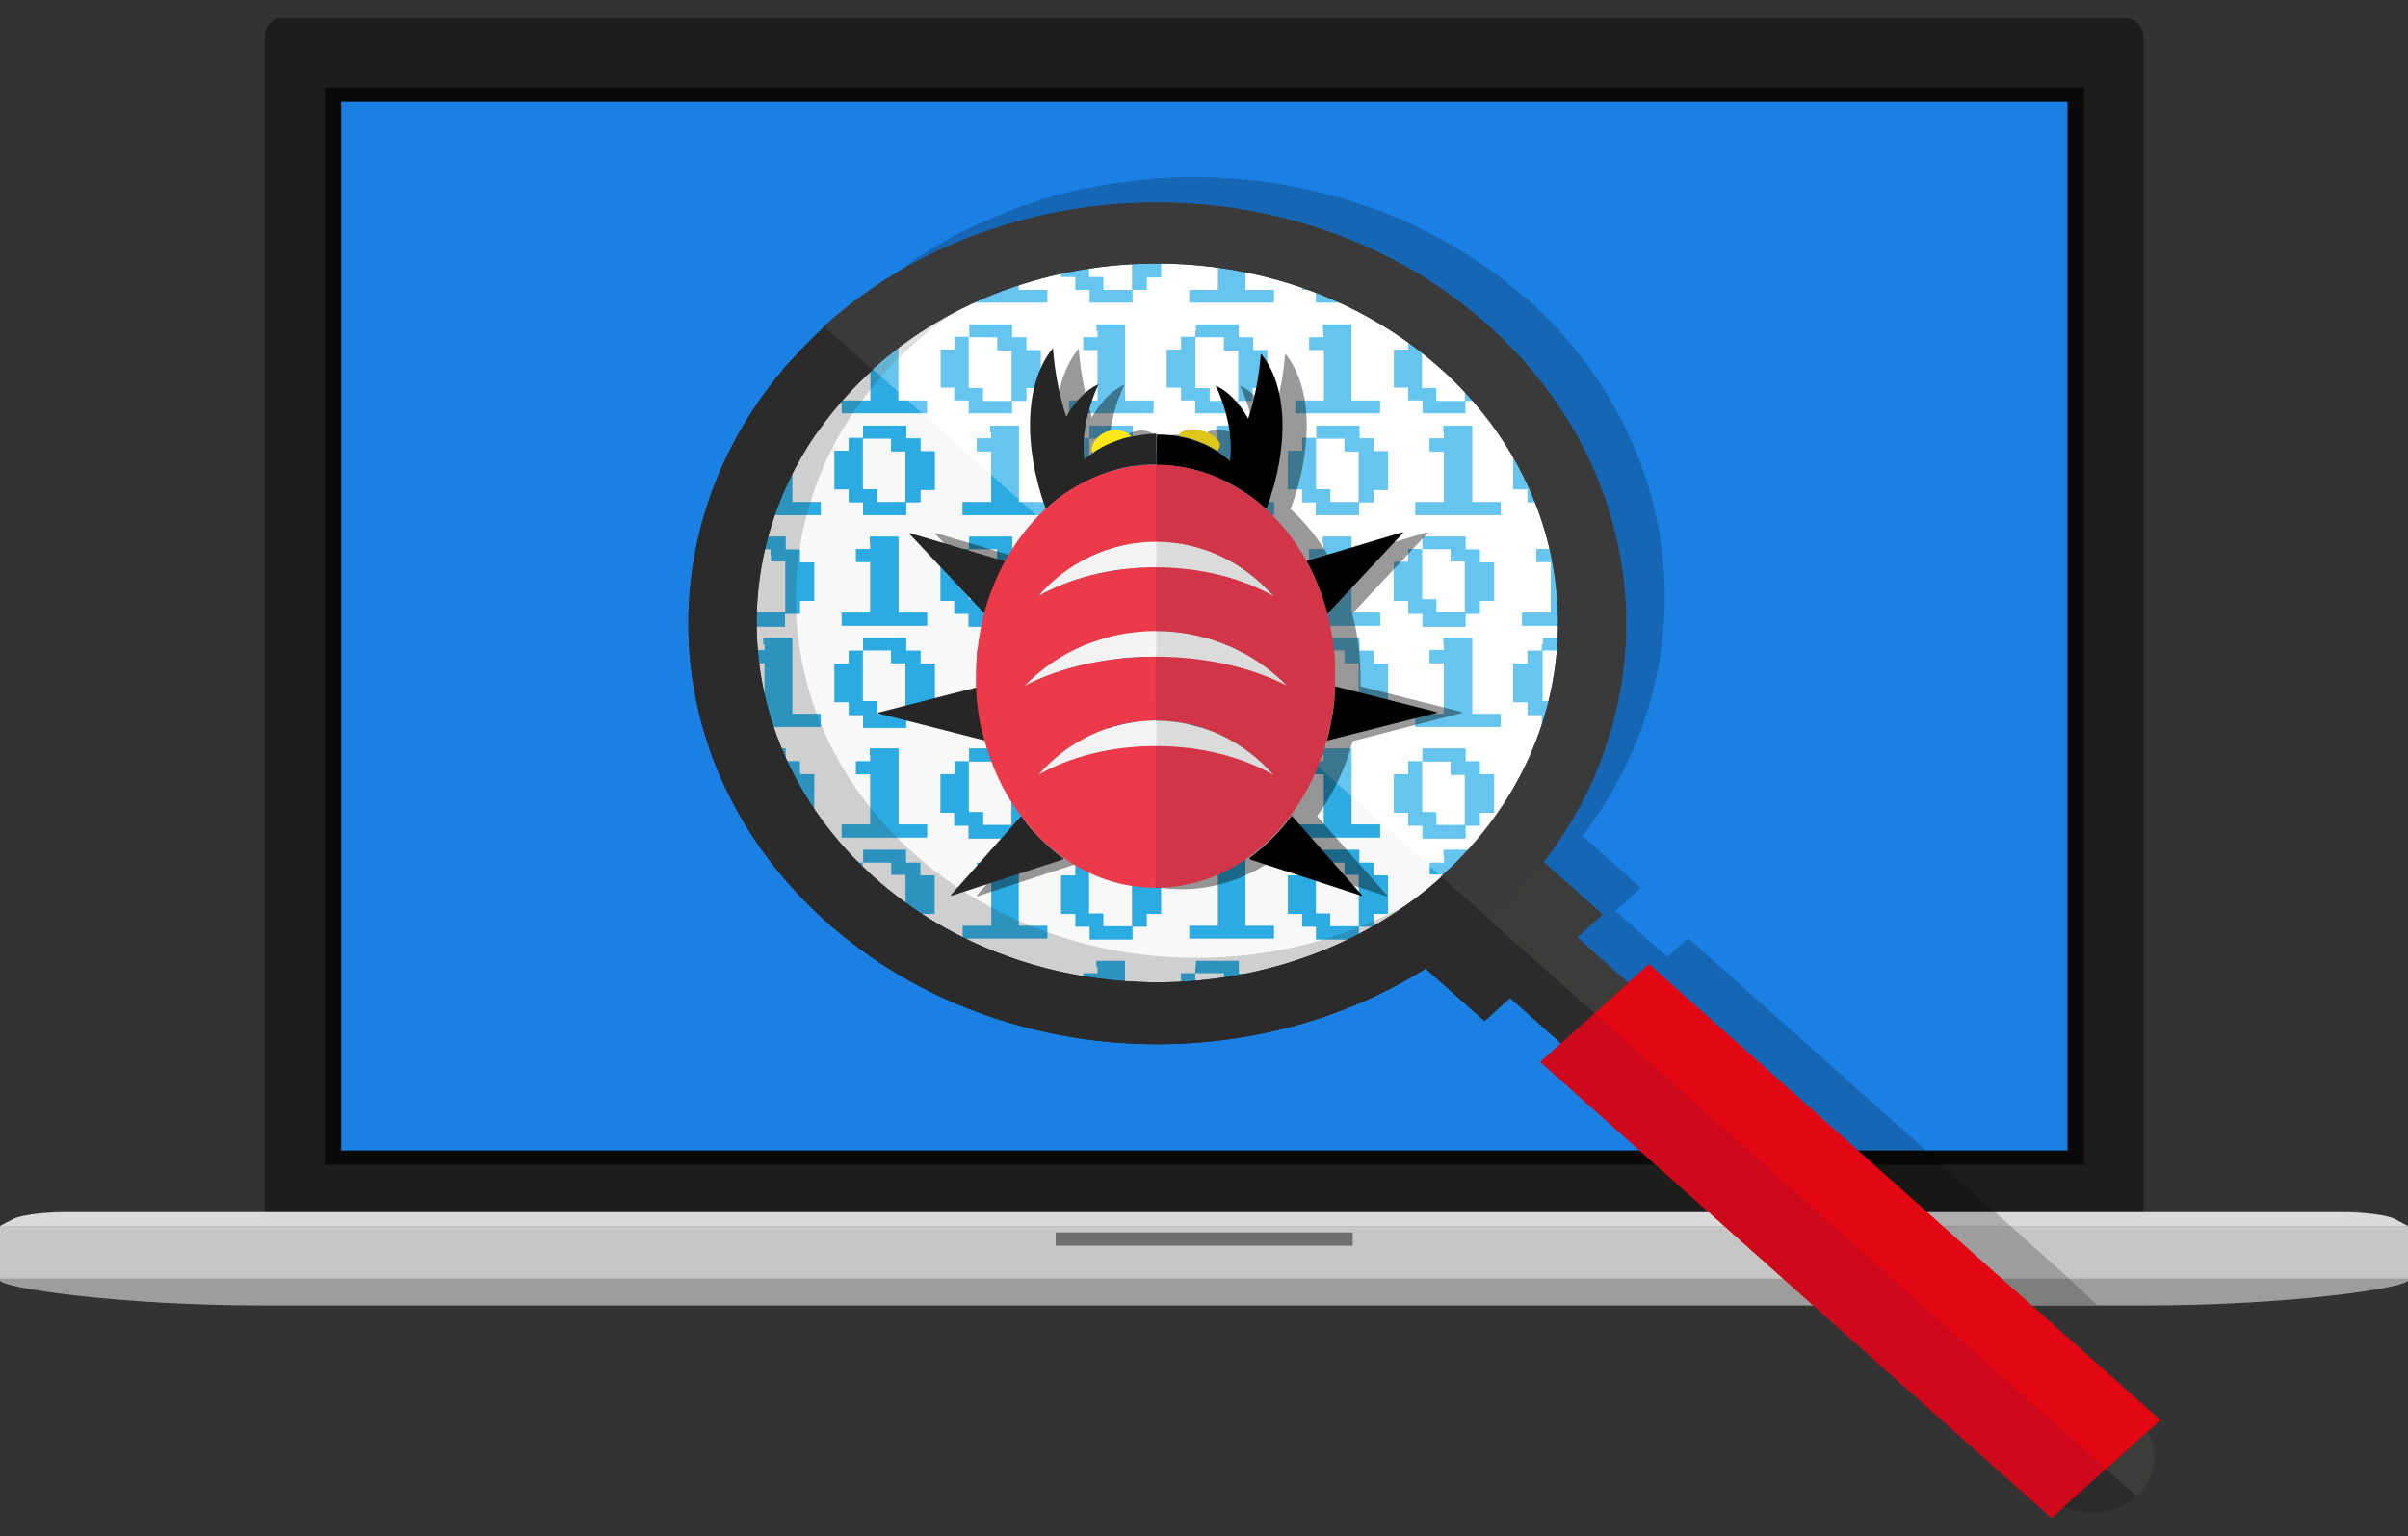 <svg width="105" height="67" viewBox="0 0 105 67" fill="none" xmlns="http://www.w3.org/2000/svg">
<rect x="0" y="0" width="105" height="67" fill="#333333" stroke="none"/>
<path d="M93.462 1.596V53.016H11.539V1.596C11.539 1.165 11.875 0.799 12.283 0.799H92.694C93.126 0.799 93.462 1.165 93.462 1.596Z" fill="#1D1D1B"/>
<path opacity="0.7" d="M14.372 3.813H14.156V50.799H90.249H90.873V3.813H14.372Z" fill="black"/>
<path d="M105 53.469H0V55.773H105V53.469Z" fill="#C6C6C6"/>
<path d="M105 55.773V55.837C105 56.16 99.866 56.935 93.557 56.935H11.443C5.134 56.935 0 56.16 0 55.837V55.773H105Z" fill="#9D9D9C"/>
<path d="M0.576 53.167C0.888 52.995 1.919 52.866 2.855 52.866H102.145C103.081 52.866 104.112 52.995 104.424 53.167L105 53.469H0C0 53.469 0.264 53.318 0.576 53.167Z" fill="#DADADA"/>
<path d="M58.985 53.749H46.031V54.331H58.985V53.749Z" fill="#706F6F"/>
<path d="M90.153 4.438H14.875V50.174H90.153V4.438Z" fill="#1B80E3"/>
<path d="M67.287 18.736H46.969V26.186H67.287V18.736Z" fill="#B2B2B2"/>
<path d="M67.287 19.77H46.969V26.187H67.287V19.77Z" fill="white"/>
<path d="M61.368 38.31H51.148V39.128H61.368V38.31Z" fill="#706F6F"/>
<path d="M59.801 20.588H47.398V20.889H59.801V20.588Z" fill="#706F6F"/>
<path d="M57.522 21.255H47.398V21.557H57.522V21.255Z" fill="#706F6F"/>
<path d="M61.368 39.752H51.148V40.57H61.368V39.752Z" fill="#706F6F"/>
<path d="M61.368 41.195H51.148V42.014H61.368V41.195Z" fill="#706F6F"/>
<path d="M69.521 26.854C69.521 36.178 61.101 43.736 50.714 43.736C40.326 43.736 31.906 36.178 31.906 26.854C31.906 17.53 40.326 9.972 50.714 9.972C61.101 9.972 69.521 17.53 69.521 26.854Z" fill="white"/>
<mask id="mask0_15114_4979" style="mask-type:luminance" maskUnits="userSpaceOnUse" x="31" y="10" width="39" height="35">
<path d="M63.831 15.118C56.395 8.486 44.4 8.529 37.012 15.204C29.623 21.88 29.671 32.646 37.108 39.278C44.544 45.91 56.539 45.867 63.927 39.192C71.292 32.517 71.268 21.729 63.831 15.118Z" fill="white"/>
</mask>
<g mask="url(#mask0_15114_4979)">
<path d="M33.293 9.584V9.304H33.917H34.541V10.962V12.642H35.164H35.788V12.921V13.201H33.941H32.094V12.921V12.642H32.718H33.341V11.543V10.424H33.029H32.718V10.144V9.864H33.029H33.341V9.584H33.293Z" fill="#009FE3"/>
<path d="M37.638 9.584V9.304H38.574H39.509V9.584V9.864H39.821H40.133V10.144V10.424H40.445H40.757V11.264V12.103H40.445H40.133V12.383V12.642H39.821H39.509V12.921V13.201H38.574H37.638V12.921V12.642H37.326H37.014V12.362V12.082H36.703H36.391V11.242V10.402H36.703H37.014V10.122V9.842H37.326H37.638V9.584ZM38.861 10.144V9.864H38.238H37.614V10.983V12.082H37.926H38.238V12.362V12.642H38.861H39.485V11.543V10.424H39.173H38.861V10.144Z" fill="#009FE3"/>
<path d="M43.176 9.584V9.304H43.8H44.423V10.962V12.642H45.047H45.671V12.921V13.201H43.824H41.977V12.921V12.642H42.6H43.224V11.543V10.424H42.912H42.6V10.144V9.864H42.912H43.224V9.584H43.176Z" fill="#009FE3"/>
<path d="M47.513 9.584V9.304H48.449H49.384V9.584V9.864H49.696H50.008V10.144V10.424H50.32H50.632V11.264V12.103H50.32H50.008V12.383V12.642H49.696H49.384V12.921V13.201H48.449H47.513V12.921V12.642H47.201H46.889V12.362V12.082H46.578H46.266V11.242V10.402H46.578H46.889V10.122V9.842H47.201H47.513V9.584ZM48.736 10.144V9.864H48.113H47.489V10.983V12.082H47.801H48.113V12.362V12.642H48.736H49.36V11.543V10.424H49.048H48.736V10.144Z" fill="#009FE3"/>
<path d="M53.059 9.584V9.304H53.682H54.306V10.962V12.642H54.93H55.554V12.921V13.201H53.706H51.859V12.921V12.642H52.483H53.107V11.543V10.424H52.795H52.483V10.144V9.864H52.795H53.107V9.584H53.059Z" fill="#009FE3"/>
<path d="M57.404 9.584V9.304H58.339H59.275V9.584V9.864H59.587H59.898V10.144V10.424H60.21H60.522V11.264V12.103H60.21H59.898V12.383V12.642H59.587H59.251V12.921V13.201H58.315H57.38V12.921V12.642H57.092H56.78V12.362V12.082H56.468H56.156V11.242V10.402H56.468H56.78V10.122V9.842H57.092H57.404V9.584ZM58.627 10.144V9.864H58.003H57.38V10.983V12.082H57.691H58.003V12.362V12.642H58.627H59.251V11.543V10.424H58.939H58.627V10.144Z" fill="#009FE3"/>
<path d="M62.942 9.584V9.304H63.566H64.19V10.962V12.642H64.813H65.437V12.921V13.201H63.566H61.719V12.921V12.642H62.343H62.966V11.543V10.424H62.654H62.343V10.144V9.864H62.654H62.966V9.584H62.942Z" fill="#009FE3"/>
<path d="M67.28 9.584V9.304H68.215H69.151V9.584V9.864H69.463H69.775V10.144V10.424H70.087H70.398V11.264V12.103H70.038H69.727V12.383V12.642H69.415H69.103V12.921V13.201H68.167H67.232V12.921V12.642H66.92H66.608V12.362V12.082H66.296H65.984V11.242V10.402H66.296H66.608V10.122V9.842H66.92H67.232V9.584H67.28ZM68.503 10.144V9.864H67.879H67.256V10.983V12.082H67.568H67.879V12.362V12.642H68.503H69.127V11.543V10.424H68.815H68.503V10.144Z" fill="#009FE3"/>
<path d="M32.38 14.429V14.149H33.316H34.251V14.429V14.709H34.563H34.875V14.989V15.269H35.187H35.499V16.087V16.927H35.187H34.875V17.207V17.486H34.539H34.227V17.767V18.025H33.292H32.38V17.745V17.465H32.068H31.756V17.185V16.905H31.445H31.133V16.087V15.247H31.445H31.756V14.967V14.687H32.068H32.38V14.429ZM33.604 14.989V14.709H32.98H32.38V15.807V16.927H32.692H33.004V17.207V17.486H33.628H34.251V16.388V15.29H33.94H33.628V14.989H33.604Z" fill="#009FE3"/>
<path d="M37.927 14.429V14.149H38.55H39.174V15.807V17.465H39.798H40.421V17.745V18.025H38.574H36.703V17.745V17.465H37.327H37.951V16.367V15.269H37.639H37.327V14.989V14.709H37.639H37.951V14.429H37.927Z" fill="#009FE3"/>
<path d="M42.263 14.429V14.149H43.199H44.134V14.429V14.709H44.446H44.758V14.989V15.269H45.07H45.382V16.087V16.927H45.07H44.758V17.207V17.486H44.446H44.134V17.767V18.025H43.175H42.239V17.745V17.465H41.927H41.615V17.185V16.905H41.303H41.016V16.087V15.247H41.328H41.639V14.967V14.687H41.951H42.263V14.429ZM43.486 14.989V14.709H42.863H42.239V15.807V16.927H42.551H42.863V17.207V17.486H43.486H44.11V16.388V15.29H43.798H43.486V14.989Z" fill="#009FE3"/>
<path d="M47.809 14.429V14.149H48.432H49.056V15.807V17.465H49.68H50.304V17.745V18.025H48.456H46.609V17.745V17.465H47.233H47.857V16.367V15.269H47.545H47.233V14.989V14.709H47.545H47.857V14.429H47.809Z" fill="#009FE3"/>
<path d="M52.146 14.429V14.149H53.082H54.018V14.429V14.709H54.329H54.641V14.989V15.269H54.953H55.265V16.087V16.927H54.929H54.617V17.207V17.486H54.305H53.994V17.767V18.025H53.058H52.122V17.745V17.465H51.811H51.499V17.185V16.905H51.187H50.875V16.087V15.247H51.187H51.499V14.967V14.687H51.811H52.122V14.429H52.146ZM53.37 14.989V14.709H52.746H52.122V15.807V16.927H52.434H52.746V17.207V17.486H53.37H53.994V16.388V15.29H53.682H53.37V14.989Z" fill="#009FE3"/>
<path d="M57.684 14.429V14.149H58.307H58.931V15.807V17.465H59.555H60.179V17.745V18.025H58.331H56.484V17.745V17.465H57.108H57.732V16.367V15.269H57.42H57.084V14.989V14.709H57.396H57.708V14.429H57.684Z" fill="#009FE3"/>
<path d="M62.029 14.429V14.149H62.964H63.9V14.429V14.709H64.212H64.523V14.989V15.269H64.835H65.147V16.087V16.927H64.835H64.523V17.207V17.486H64.212H63.9V17.767V18.025H62.964H62.029V17.745V17.465H61.717H61.405V17.185V16.905H61.093H60.781V16.087V15.247H61.093H61.405V14.967V14.687H61.717H62.029V14.429ZM63.252 14.989V14.709H62.628H62.005V15.807V16.927H62.316H62.628V17.207V17.486H63.252H63.876V16.388V15.29H63.564H63.252V14.989Z" fill="#009FE3"/>
<path d="M67.575 14.429V14.149H68.198H68.822V15.807V17.465H69.446H70.069V17.745V18.025H68.222H66.375V17.745V17.465H66.999H67.622V16.367V15.269H67.311H66.999V14.989V14.709H67.311H67.622V14.429H67.575Z" fill="#009FE3"/>
<path d="M33.293 18.843V18.563H33.917H34.541V20.221V21.901H35.164H35.788V22.181V22.461H33.941H32.094V22.181V21.901H32.718H33.341V20.781V19.683H33.029H32.718V19.403V19.123H33.029H33.341V18.843H33.293Z" fill="#009FE3"/>
<path d="M37.638 18.843V18.563H38.574H39.509V18.843V19.123H39.821H40.133V19.403V19.683H40.445H40.757V20.523V21.363H40.445H40.133V21.642V21.901H39.821H39.509V22.181V22.461H38.574H37.638V22.181V21.901H37.326H37.014V21.621V21.341H36.703H36.391V20.501V19.661H36.703H37.014V19.381V19.102H37.326H37.638V18.843ZM38.861 19.403V19.123H38.238H37.614V20.243V21.341H37.926H38.238V21.621V21.901H38.861H39.485V20.781V19.683H39.173H38.861V19.403Z" fill="#009FE3"/>
<path d="M43.176 18.843V18.563H43.8H44.423V20.221V21.901H45.047H45.671V22.181V22.461H43.824H41.977V22.181V21.901H42.6H43.224V20.781V19.683H42.912H42.6V19.403V19.123H42.912H43.224V18.843H43.176Z" fill="#009FE3"/>
<path d="M47.513 18.843V18.563H48.449H49.384V18.843V19.123H49.696H50.008V19.403V19.683H50.32H50.632V20.523V21.363H50.32H50.008V21.642V21.901H49.696H49.384V22.181V22.461H48.449H47.513V22.181V21.901H47.201H46.889V21.621V21.341H46.578H46.266V20.501V19.661H46.578H46.889V19.381V19.102H47.201H47.513V18.843ZM48.736 19.403V19.123H48.113H47.489V20.243V21.341H47.801H48.113V21.621V21.901H48.736H49.36V20.781V19.683H49.048H48.736V19.403Z" fill="#009FE3"/>
<path d="M53.059 18.843V18.563H53.682H54.306V20.221V21.901H54.93H55.554V22.181V22.461H53.706H51.859V22.181V21.901H52.483H53.107V20.781V19.683H52.795H52.483V19.403V19.123H52.795H53.107V18.843H53.059Z" fill="#009FE3"/>
<path d="M57.404 18.843V18.563H58.339H59.275V18.843V19.123H59.587H59.898V19.403V19.683H60.21H60.522V20.523V21.363H60.21H59.898V21.642V21.901H59.587H59.251V22.181V22.461H58.315H57.38V22.181V21.901H57.092H56.78V21.621V21.341H56.468H56.156V20.501V19.661H56.468H56.78V19.381V19.102H57.092H57.404V18.843ZM58.627 19.403V19.123H58.003H57.38V20.243V21.341H57.691H58.003V21.621V21.901H58.627H59.251V20.781V19.683H58.939H58.627V19.403Z" fill="#009FE3"/>
<path d="M62.942 18.843V18.563H63.566H64.19V20.221V21.901H64.813H65.437V22.181V22.461H63.566H61.719V22.181V21.901H62.343H62.966V20.781V19.683H62.654H62.343V19.403V19.123H62.654H62.966V18.843H62.942Z" fill="#009FE3"/>
<path d="M67.28 18.843V18.563H68.215H69.151V18.843V19.123H69.463H69.775V19.403V19.683H70.087H70.398V20.523V21.363H70.038H69.727V21.642V21.901H69.415H69.103V22.181V22.461H68.167H67.232V22.181V21.901H66.92H66.608V21.621V21.341H66.296H65.984V20.501V19.661H66.296H66.608V19.381V19.102H66.92H67.232V18.843H67.28ZM68.503 19.403V19.123H67.879H67.256V20.243V21.341H67.568H67.879V21.621V21.901H68.503H69.127V20.781V19.683H68.815H68.503V19.403Z" fill="#009FE3"/>
<path d="M32.38 23.667V23.408H33.316H34.251V23.688V23.968H34.563H34.875V24.248V24.528H35.187H35.499V25.368V26.207H35.187H34.875V26.487V26.767H34.539H34.227V27.047V27.327H33.292H32.38V27.047V26.767H32.068H31.756V26.487V26.207H31.445H31.133V25.346V24.506H31.445H31.756V24.227V23.947H32.068H32.38V23.667ZM33.604 24.227V23.947H32.98H32.38V25.045V26.143H32.692H33.004V26.423V26.703H33.628H34.251V25.605V24.485H33.94H33.628V24.227H33.604Z" fill="#009FE3"/>
<path d="M37.927 23.667V23.408H38.55H39.174V25.066V26.724H39.798H40.421V27.004V27.284H38.574H36.703V27.004V26.724H37.327H37.951V25.626V24.506H37.639H37.327V24.227V23.947H37.639H37.951V23.667H37.927Z" fill="#009FE3"/>
<path d="M42.263 23.667V23.408H43.199H44.134V23.688V23.968H44.446H44.758V24.248V24.528H45.07H45.382V25.368V26.207H45.07H44.758V26.487V26.767H44.446H44.134V27.047V27.327H43.175H42.239V27.047V26.767H41.927H41.615V26.487V26.207H41.303H41.016V25.346V24.506H41.328H41.639V24.227V23.947H41.951H42.263V23.667ZM43.486 24.227V23.947H42.863H42.239V25.045V26.143H42.551H42.863V26.423V26.703H43.486H44.11V25.605V24.485H43.798H43.486V24.227Z" fill="#009FE3"/>
<path d="M47.809 23.667V23.408H48.432H49.056V25.066V26.724H49.68H50.304V27.004V27.284H48.456H46.609V27.004V26.724H47.233H47.857V25.626V24.506H47.545H47.233V24.227V23.947H47.545H47.857V23.667H47.809Z" fill="#009FE3"/>
<path d="M52.146 23.667V23.408H53.082H54.018V23.688V23.968H54.329H54.641V24.248V24.528H54.953H55.265V25.368V26.207H54.929H54.617V26.487V26.767H54.305H53.994V27.047V27.327H53.058H52.122V27.047V26.767H51.811H51.499V26.487V26.207H51.187H50.875V25.346V24.506H51.187H51.499V24.227V23.947H51.811H52.122V23.667H52.146ZM53.37 24.227V23.947H52.746H52.122V25.045V26.143H52.434H52.746V26.423V26.703H53.37H53.994V25.605V24.485H53.682H53.37V24.227Z" fill="#009FE3"/>
<path d="M57.684 23.667V23.408H58.307H58.931V25.066V26.724H59.555H60.179V27.004V27.284H58.331H56.484V27.004V26.724H57.108H57.732V25.626V24.506H57.42H57.084V24.227V23.947H57.396H57.708V23.667H57.684Z" fill="#009FE3"/>
<path d="M62.029 23.667V23.408H62.964H63.9V23.688V23.968H64.212H64.523V24.248V24.528H64.835H65.147V25.368V26.207H64.835H64.523V26.487V26.767H64.212H63.9V27.047V27.327H62.964H62.029V27.047V26.767H61.717H61.405V26.487V26.207H61.093H60.781V25.346V24.506H61.093H61.405V24.227V23.947H61.717H62.029V23.667ZM63.252 24.227V23.947H62.628H62.005V25.045V26.143H62.316H62.628V26.423V26.703H63.252H63.876V25.605V24.485H63.564H63.252V24.227Z" fill="#009FE3"/>
<path d="M67.575 23.667V23.408H68.198H68.822V25.066V26.724H69.446H70.069V27.004V27.284H68.222H66.375V27.004V26.724H66.999H67.622V25.626V24.506H67.311H66.999V24.227V23.947H67.311H67.622V23.667H67.575Z" fill="#009FE3"/>
<path d="M33.293 18.843V18.563H33.917H34.541V20.221V21.901H35.164H35.788V22.181V22.461H33.941H32.094V22.181V21.901H32.718H33.341V20.781V19.683H33.029H32.718V19.403V19.123H33.029H33.341V18.843H33.293Z" fill="#009FE3"/>
<path d="M37.638 18.843V18.563H38.574H39.509V18.843V19.123H39.821H40.133V19.403V19.683H40.445H40.757V20.523V21.363H40.445H40.133V21.642V21.901H39.821H39.509V22.181V22.461H38.574H37.638V22.181V21.901H37.326H37.014V21.621V21.341H36.703H36.391V20.501V19.661H36.703H37.014V19.381V19.102H37.326H37.638V18.843ZM38.861 19.403V19.123H38.238H37.614V20.243V21.341H37.926H38.238V21.621V21.901H38.861H39.485V20.781V19.683H39.173H38.861V19.403Z" fill="#009FE3"/>
<path d="M43.176 18.843V18.563H43.8H44.423V20.221V21.901H45.047H45.671V22.181V22.461H43.824H41.977V22.181V21.901H42.6H43.224V20.781V19.683H42.912H42.6V19.403V19.123H42.912H43.224V18.843H43.176Z" fill="#009FE3"/>
<path d="M47.513 18.843V18.563H48.449H49.384V18.843V19.123H49.696H50.008V19.403V19.683H50.32H50.632V20.523V21.363H50.32H50.008V21.642V21.901H49.696H49.384V22.181V22.461H48.449H47.513V22.181V21.901H47.201H46.889V21.621V21.341H46.578H46.266V20.501V19.661H46.578H46.889V19.381V19.102H47.201H47.513V18.843ZM48.736 19.403V19.123H48.113H47.489V20.243V21.341H47.801H48.113V21.621V21.901H48.736H49.36V20.781V19.683H49.048H48.736V19.403Z" fill="#009FE3"/>
<path d="M53.059 18.843V18.563H53.682H54.306V20.221V21.901H54.93H55.554V22.181V22.461H53.706H51.859V22.181V21.901H52.483H53.107V20.781V19.683H52.795H52.483V19.403V19.123H52.795H53.107V18.843H53.059Z" fill="#009FE3"/>
<path d="M57.404 18.843V18.563H58.339H59.275V18.843V19.123H59.587H59.898V19.403V19.683H60.21H60.522V20.523V21.363H60.21H59.898V21.642V21.901H59.587H59.251V22.181V22.461H58.315H57.38V22.181V21.901H57.092H56.78V21.621V21.341H56.468H56.156V20.501V19.661H56.468H56.78V19.381V19.102H57.092H57.404V18.843ZM58.627 19.403V19.123H58.003H57.38V20.243V21.341H57.691H58.003V21.621V21.901H58.627H59.251V20.781V19.683H58.939H58.627V19.403Z" fill="#009FE3"/>
<path d="M62.942 18.843V18.563H63.566H64.19V20.221V21.901H64.813H65.437V22.181V22.461H63.566H61.719V22.181V21.901H62.343H62.966V20.781V19.683H62.654H62.343V19.403V19.123H62.654H62.966V18.843H62.942Z" fill="#009FE3"/>
<path d="M67.28 18.843V18.563H68.215H69.151V18.843V19.123H69.463H69.775V19.403V19.683H70.087H70.398V20.523V21.363H70.038H69.727V21.642V21.901H69.415H69.103V22.181V22.461H68.167H67.232V22.181V21.901H66.92H66.608V21.621V21.341H66.296H65.984V20.501V19.661H66.296H66.608V19.381V19.102H66.92H67.232V18.843H67.28ZM68.503 19.403V19.123H67.879H67.256V20.243V21.341H67.568H67.879V21.621V21.901H68.503H69.127V20.781V19.683H68.815H68.503V19.403Z" fill="#009FE3"/>
<path d="M32.38 23.667V23.408H33.316H34.251V23.688V23.968H34.563H34.875V24.248V24.528H35.187H35.499V25.368V26.207H35.187H34.875V26.487V26.767H34.539H34.227V27.047V27.327H33.292H32.38V27.047V26.767H32.068H31.756V26.487V26.207H31.445H31.133V25.346V24.506H31.445H31.756V24.227V23.947H32.068H32.38V23.667ZM33.604 24.227V23.947H32.98H32.38V25.045V26.143H32.692H33.004V26.423V26.703H33.628H34.251V25.605V24.485H33.94H33.628V24.227H33.604Z" fill="#009FE3"/>
<path d="M37.927 23.667V23.408H38.55H39.174V25.066V26.724H39.798H40.421V27.004V27.284H38.574H36.703V27.004V26.724H37.327H37.951V25.626V24.506H37.639H37.327V24.227V23.947H37.639H37.951V23.667H37.927Z" fill="#009FE3"/>
<path d="M42.263 23.667V23.408H43.199H44.134V23.688V23.968H44.446H44.758V24.248V24.528H45.07H45.382V25.368V26.207H45.07H44.758V26.487V26.767H44.446H44.134V27.047V27.327H43.175H42.239V27.047V26.767H41.927H41.615V26.487V26.207H41.303H41.016V25.346V24.506H41.328H41.639V24.227V23.947H41.951H42.263V23.667ZM43.486 24.227V23.947H42.863H42.239V25.045V26.143H42.551H42.863V26.423V26.703H43.486H44.11V25.605V24.485H43.798H43.486V24.227Z" fill="#009FE3"/>
<path d="M47.809 23.667V23.408H48.432H49.056V25.066V26.724H49.68H50.304V27.004V27.284H48.456H46.609V27.004V26.724H47.233H47.857V25.626V24.506H47.545H47.233V24.227V23.947H47.545H47.857V23.667H47.809Z" fill="#009FE3"/>
<path d="M52.146 23.667V23.408H53.082H54.018V23.688V23.968H54.329H54.641V24.248V24.528H54.953H55.265V25.368V26.207H54.929H54.617V26.487V26.767H54.305H53.994V27.047V27.327H53.058H52.122V27.047V26.767H51.811H51.499V26.487V26.207H51.187H50.875V25.346V24.506H51.187H51.499V24.227V23.947H51.811H52.122V23.667H52.146ZM53.37 24.227V23.947H52.746H52.122V25.045V26.143H52.434H52.746V26.423V26.703H53.37H53.994V25.605V24.485H53.682H53.37V24.227Z" fill="#009FE3"/>
<path d="M57.684 23.667V23.408H58.307H58.931V25.066V26.724H59.555H60.179V27.004V27.284H58.331H56.484V27.004V26.724H57.108H57.732V25.626V24.506H57.42H57.084V24.227V23.947H57.396H57.708V23.667H57.684Z" fill="#009FE3"/>
<path d="M62.029 23.667V23.408H62.964H63.9V23.688V23.968H64.212H64.523V24.248V24.528H64.835H65.147V25.368V26.207H64.835H64.523V26.487V26.767H64.212H63.9V27.047V27.327H62.964H62.029V27.047V26.767H61.717H61.405V26.487V26.207H61.093H60.781V25.346V24.506H61.093H61.405V24.227V23.947H61.717H62.029V23.667ZM63.252 24.227V23.947H62.628H62.005V25.045V26.143H62.316H62.628V26.423V26.703H63.252H63.876V25.605V24.485H63.564H63.252V24.227Z" fill="#009FE3"/>
<path d="M67.575 23.667V23.408H68.198H68.822V25.066V26.724H69.446H70.069V27.004V27.284H68.222H66.375V27.004V26.724H66.999H67.622V25.626V24.506H67.311H66.999V24.227V23.947H67.311H67.622V23.667H67.575Z" fill="#009FE3"/>
<path d="M33.293 28.102V27.823H33.917H34.541V29.481V31.139H35.164H35.788V31.419V31.698H33.941H32.094V31.419V31.139H32.718H33.341V30.019V28.921H33.029H32.718V28.641V28.361H33.029H33.341V28.102H33.293Z" fill="#009FE3"/>
<path d="M37.638 28.102V27.823H38.574H39.509V28.102V28.382H39.821H40.133V28.662V28.942H40.445H40.757V29.782V30.622H40.445H40.133V30.902V31.182H39.821H39.509V31.462V31.741H38.574H37.638V31.462V31.182H37.326H37.014V30.902V30.622H36.703H36.391V29.782V28.942H36.703H37.014V28.662V28.382H37.326H37.638V28.102ZM38.861 28.641V28.361H38.238H37.614V29.459V30.579H37.926H38.238V30.859V31.139H38.861H39.485V30.019V28.921H39.173H38.861V28.641Z" fill="#009FE3"/>
<path d="M43.176 28.102V27.822H43.8H44.423V29.48V31.138H45.047H45.671V31.418V31.698H43.824H41.977V31.418V31.138H42.6H43.224V30.019V28.921H42.912H42.6V28.64V28.361H42.912H43.224V28.102H43.176Z" fill="#009FE3"/>
<path d="M47.513 28.102V27.823H48.449H49.384V28.102V28.382H49.696H50.008V28.662V28.942H50.32H50.632V29.782V30.622H50.32H50.008V30.902V31.182H49.696H49.384V31.462V31.741H48.449H47.513V31.462V31.182H47.201H46.889V30.902V30.622H46.578H46.266V29.782V28.942H46.578H46.889V28.662V28.382H47.201H47.513V28.102ZM48.736 28.641V28.361H48.113H47.489V29.459V30.579H47.801H48.113V30.859V31.139H48.736H49.36V30.019V28.921H49.048H48.736V28.641Z" fill="#009FE3"/>
<path d="M53.059 28.102V27.823H53.682H54.306V29.481V31.139H54.93H55.554V31.419V31.698H53.706H51.859V31.419V31.139H52.483H53.107V30.019V28.921H52.795H52.483V28.641V28.361H52.795H53.107V28.102H53.059Z" fill="#009FE3"/>
<path d="M57.404 28.102V27.823H58.339H59.275V28.102V28.382H59.587H59.898V28.662V28.942H60.21H60.522V29.782V30.622H60.21H59.898V30.902V31.182H59.587H59.251V31.462V31.741H58.315H57.38V31.462V31.182H57.092H56.78V30.902V30.622H56.468H56.156V29.782V28.942H56.468H56.78V28.662V28.382H57.092H57.404V28.102ZM58.627 28.641V28.361H58.003H57.38V29.459V30.579H57.691H58.003V30.859V31.139H58.627H59.251V30.019V28.921H58.939H58.627V28.641Z" fill="#009FE3"/>
<path d="M62.942 28.102V27.823H63.566H64.19V29.481V31.139H64.813H65.437V31.419V31.698H63.566H61.719V31.419V31.139H62.343H62.966V30.019V28.921H62.654H62.343V28.641V28.361H62.654H62.966V28.102H62.942Z" fill="#009FE3"/>
<path d="M67.28 28.102V27.823H68.215H69.151V28.102V28.382H69.463H69.775V28.662V28.942H70.087H70.398V29.782V30.622H70.038H69.727V30.902V31.182H69.415H69.103V31.462V31.741H68.167H67.232V31.462V31.182H66.92H66.608V30.902V30.622H66.296H65.984V29.782V28.942H66.296H66.608V28.662V28.382H66.92H67.232V28.102H67.28ZM68.503 28.641V28.361H67.879H67.256V29.459V30.579H67.568H67.879V30.859V31.139H68.503H69.127V30.019V28.921H68.815H68.503V28.641Z" fill="#009FE3"/>
<path d="M32.38 32.925V32.645H33.316H34.251V32.925V33.205H34.563H34.875V33.485V33.765H35.187H35.499V34.605V35.445H35.187H34.875V35.725V36.005H34.539H34.227V36.285V36.565H33.292H32.38V36.285V36.005H32.068H31.756V35.725V35.445H31.445H31.133V34.605V33.765H31.445H31.756V33.485V33.205H32.068H32.38V32.925ZM33.604 33.485V33.205H32.98H32.38V34.325V35.423H32.692H33.004V35.703V35.983H33.628H34.251V34.885V33.787H33.94H33.628V33.485H33.604Z" fill="#009FE3"/>
<path d="M37.927 32.926V32.647H38.55H39.174V34.304V35.963H39.798H40.421V36.242V36.522H38.574H36.703V36.242V35.963H37.327H37.951V34.864V33.766H37.639H37.327V33.486V33.206H37.639H37.951V32.926H37.927Z" fill="#009FE3"/>
<path d="M42.263 32.926V32.647H43.199H44.134V32.926V33.206H44.446H44.758V33.486V33.766H45.07H45.382V34.606V35.446H45.07H44.758V35.726V36.006H44.446H44.134V36.286V36.566H43.175H42.239V36.286V36.006H41.927H41.615V35.726V35.446H41.303H41.016V34.606V33.766H41.328H41.639V33.486V33.206H41.951H42.263V32.926ZM43.486 33.486V33.206H42.863H42.239V34.326V35.424H42.551H42.863V35.704V35.984H43.486H44.11V34.886V33.788H43.798H43.486V33.486Z" fill="#009FE3"/>
<path d="M47.809 32.926V32.647H48.432H49.056V34.304V35.963H49.68H50.304V36.242V36.522H48.456H46.609V36.242V35.963H47.233H47.857V34.864V33.766H47.545H47.233V33.486V33.206H47.545H47.857V32.926H47.809Z" fill="#009FE3"/>
<path d="M52.146 32.926V32.647H53.082H54.018V32.926V33.206H54.329H54.641V33.486V33.766H54.953H55.265V34.606V35.446H54.929H54.617V35.726V36.006H54.305H53.994V36.286V36.566H53.058H52.122V36.286V36.006H51.811H51.499V35.726V35.446H51.187H50.875V34.606V33.766H51.187H51.499V33.486V33.206H51.811H52.122V32.926H52.146ZM53.37 33.486V33.206H52.746H52.122V34.326V35.424H52.434H52.746V35.704V35.984H53.37H53.994V34.886V33.788H53.682H53.37V33.486Z" fill="#009FE3"/>
<path d="M57.684 32.926V32.647H58.307H58.931V34.304V35.963H59.555H60.179V36.242V36.522H58.331H56.484V36.242V35.963H57.108H57.732V34.864V33.766H57.42H57.084V33.486V33.206H57.396H57.708V32.926H57.684Z" fill="#009FE3"/>
<path d="M62.029 32.926V32.647H62.964H63.9V32.926V33.206H64.212H64.523V33.486V33.766H64.835H65.147V34.606V35.446H64.835H64.523V35.726V36.006H64.212H63.9V36.286V36.566H62.964H62.029V36.286V36.006H61.717H61.405V35.726V35.446H61.093H60.781V34.606V33.766H61.093H61.405V33.486V33.206H61.717H62.029V32.926ZM63.252 33.486V33.206H62.628H62.005V34.326V35.424H62.316H62.628V35.704V35.984H63.252H63.876V34.886V33.788H63.564H63.252V33.486Z" fill="#009FE3"/>
<path d="M67.575 32.926V32.647H68.198H68.822V34.304V35.963H69.446H70.069V36.242V36.522H68.222H66.375V36.242V35.963H66.999H67.622V34.864V33.766H67.311H66.999V33.486V33.206H67.311H67.622V32.926H67.575Z" fill="#009FE3"/>
<path d="M33.293 28.102V27.823H33.917H34.541V29.481V31.139H35.164H35.788V31.419V31.698H33.941H32.094V31.419V31.139H32.718H33.341V30.019V28.921H33.029H32.718V28.641V28.361H33.029H33.341V28.102H33.293Z" fill="#009FE3"/>
<path d="M37.638 28.102V27.823H38.574H39.509V28.102V28.382H39.821H40.133V28.662V28.942H40.445H40.757V29.782V30.622H40.445H40.133V30.902V31.182H39.821H39.509V31.462V31.741H38.574H37.638V31.462V31.182H37.326H37.014V30.902V30.622H36.703H36.391V29.782V28.942H36.703H37.014V28.662V28.382H37.326H37.638V28.102ZM38.861 28.641V28.361H38.238H37.614V29.459V30.579H37.926H38.238V30.859V31.139H38.861H39.485V30.019V28.921H39.173H38.861V28.641Z" fill="#009FE3"/>
<path d="M43.176 28.102V27.822H43.8H44.423V29.48V31.138H45.047H45.671V31.418V31.698H43.824H41.977V31.418V31.138H42.6H43.224V30.019V28.921H42.912H42.6V28.64V28.361H42.912H43.224V28.102H43.176Z" fill="#009FE3"/>
<path d="M47.513 28.102V27.823H48.449H49.384V28.102V28.382H49.696H50.008V28.662V28.942H50.32H50.632V29.782V30.622H50.32H50.008V30.902V31.182H49.696H49.384V31.462V31.741H48.449H47.513V31.462V31.182H47.201H46.889V30.902V30.622H46.578H46.266V29.782V28.942H46.578H46.889V28.662V28.382H47.201H47.513V28.102ZM48.736 28.641V28.361H48.113H47.489V29.459V30.579H47.801H48.113V30.859V31.139H48.736H49.36V30.019V28.921H49.048H48.736V28.641Z" fill="#009FE3"/>
<path d="M53.059 28.102V27.823H53.682H54.306V29.481V31.139H54.93H55.554V31.419V31.698H53.706H51.859V31.419V31.139H52.483H53.107V30.019V28.921H52.795H52.483V28.641V28.361H52.795H53.107V28.102H53.059Z" fill="#009FE3"/>
<path d="M57.404 28.102V27.823H58.339H59.275V28.102V28.382H59.587H59.898V28.662V28.942H60.21H60.522V29.782V30.622H60.21H59.898V30.902V31.182H59.587H59.251V31.462V31.741H58.315H57.38V31.462V31.182H57.092H56.78V30.902V30.622H56.468H56.156V29.782V28.942H56.468H56.78V28.662V28.382H57.092H57.404V28.102ZM58.627 28.641V28.361H58.003H57.38V29.459V30.579H57.691H58.003V30.859V31.139H58.627H59.251V30.019V28.921H58.939H58.627V28.641Z" fill="#009FE3"/>
<path d="M62.942 28.102V27.823H63.566H64.19V29.481V31.139H64.813H65.437V31.419V31.698H63.566H61.719V31.419V31.139H62.343H62.966V30.019V28.921H62.654H62.343V28.641V28.361H62.654H62.966V28.102H62.942Z" fill="#009FE3"/>
<path d="M67.28 28.102V27.823H68.215H69.151V28.102V28.382H69.463H69.775V28.662V28.942H70.087H70.398V29.782V30.622H70.038H69.727V30.902V31.182H69.415H69.103V31.462V31.741H68.167H67.232V31.462V31.182H66.92H66.608V30.902V30.622H66.296H65.984V29.782V28.942H66.296H66.608V28.662V28.382H66.92H67.232V28.102H67.28ZM68.503 28.641V28.361H67.879H67.256V29.459V30.579H67.568H67.879V30.859V31.139H68.503H69.127V30.019V28.921H68.815H68.503V28.641Z" fill="#009FE3"/>
<path d="M32.38 32.925V32.645H33.316H34.251V32.925V33.205H34.563H34.875V33.485V33.765H35.187H35.499V34.605V35.445H35.187H34.875V35.725V36.005H34.539H34.227V36.285V36.565H33.292H32.38V36.285V36.005H32.068H31.756V35.725V35.445H31.445H31.133V34.605V33.765H31.445H31.756V33.485V33.205H32.068H32.38V32.925ZM33.604 33.485V33.205H32.98H32.38V34.325V35.423H32.692H33.004V35.703V35.983H33.628H34.251V34.885V33.787H33.94H33.628V33.485H33.604Z" fill="#009FE3"/>
<path d="M37.927 32.926V32.647H38.55H39.174V34.304V35.963H39.798H40.421V36.242V36.522H38.574H36.703V36.242V35.963H37.327H37.951V34.864V33.766H37.639H37.327V33.486V33.206H37.639H37.951V32.926H37.927Z" fill="#009FE3"/>
<path d="M42.263 32.926V32.647H43.199H44.134V32.926V33.206H44.446H44.758V33.486V33.766H45.07H45.382V34.606V35.446H45.07H44.758V35.726V36.006H44.446H44.134V36.286V36.566H43.175H42.239V36.286V36.006H41.927H41.615V35.726V35.446H41.303H41.016V34.606V33.766H41.328H41.639V33.486V33.206H41.951H42.263V32.926ZM43.486 33.486V33.206H42.863H42.239V34.326V35.424H42.551H42.863V35.704V35.984H43.486H44.11V34.886V33.788H43.798H43.486V33.486Z" fill="#009FE3"/>
<path d="M47.809 32.926V32.647H48.432H49.056V34.304V35.963H49.68H50.304V36.242V36.522H48.456H46.609V36.242V35.963H47.233H47.857V34.864V33.766H47.545H47.233V33.486V33.206H47.545H47.857V32.926H47.809Z" fill="#009FE3"/>
<path d="M52.146 32.926V32.647H53.082H54.018V32.926V33.206H54.329H54.641V33.486V33.766H54.953H55.265V34.606V35.446H54.929H54.617V35.726V36.006H54.305H53.994V36.286V36.566H53.058H52.122V36.286V36.006H51.811H51.499V35.726V35.446H51.187H50.875V34.606V33.766H51.187H51.499V33.486V33.206H51.811H52.122V32.926H52.146ZM53.37 33.486V33.206H52.746H52.122V34.326V35.424H52.434H52.746V35.704V35.984H53.37H53.994V34.886V33.788H53.682H53.37V33.486Z" fill="#009FE3"/>
<path d="M57.684 32.926V32.647H58.307H58.931V34.304V35.963H59.555H60.179V36.242V36.522H58.331H56.484V36.242V35.963H57.108H57.732V34.864V33.766H57.42H57.084V33.486V33.206H57.396H57.708V32.926H57.684Z" fill="#009FE3"/>
<path d="M62.029 32.926V32.647H62.964H63.9V32.926V33.206H64.212H64.523V33.486V33.766H64.835H65.147V34.606V35.446H64.835H64.523V35.726V36.006H64.212H63.9V36.286V36.566H62.964H62.029V36.286V36.006H61.717H61.405V35.726V35.446H61.093H60.781V34.606V33.766H61.093H61.405V33.486V33.206H61.717H62.029V32.926ZM63.252 33.486V33.206H62.628H62.005V34.326V35.424H62.316H62.628V35.704V35.984H63.252H63.876V34.886V33.788H63.564H63.252V33.486Z" fill="#009FE3"/>
<path d="M67.575 32.926V32.647H68.198H68.822V34.304V35.963H69.446H70.069V36.242V36.522H68.222H66.375V36.242V35.963H66.999H67.622V34.864V33.766H67.311H66.999V33.486V33.206H67.311H67.622V32.926H67.575Z" fill="#009FE3"/>
<path d="M37.638 37.34V37.06H38.574H39.509V37.34V37.62H39.821H40.133V37.9V38.179H40.445H40.757V39.019V39.859H40.445H40.133V40.139V40.419H39.821H39.509V40.699V40.979H38.574H37.638V40.699V40.419H37.326H37.014V40.139V39.859H36.703H36.391V39.019V38.179H36.703H37.014V37.9V37.62H37.326H37.638V37.34ZM38.861 37.9V37.62H38.238H37.614V38.718V39.838H37.926H38.238V40.117V40.397H38.861H39.485V39.278V38.158H39.173H38.861V37.9Z" fill="#009FE3"/>
<path d="M43.176 37.34V37.06H43.8H44.423V38.718V40.376H45.047H45.671V40.656V40.936H43.824H41.977V40.656V40.376H42.6H43.224V39.256V38.137H42.912H42.6V37.857V37.62H42.912H43.224V37.34H43.176Z" fill="#009FE3"/>
<path d="M47.513 37.34V37.06H48.449H49.384V37.34V37.62H49.696H50.008V37.9V38.179H50.32H50.632V39.019V39.859H50.32H50.008V40.139V40.419H49.696H49.384V40.699V40.979H48.449H47.513V40.699V40.419H47.201H46.889V40.139V39.859H46.578H46.266V39.019V38.179H46.578H46.889V37.9V37.62H47.201H47.513V37.34ZM48.736 37.9V37.62H48.113H47.489V38.718V39.838H47.801H48.113V40.117V40.397H48.736H49.36V39.278V38.158H49.048H48.736V37.9Z" fill="#009FE3"/>
<path d="M53.059 37.34V37.06H53.682H54.306V38.718V40.376H54.93H55.554V40.656V40.936H53.706H51.859V40.656V40.376H52.483H53.107V39.256V38.137H52.795H52.483V37.857V37.62H52.795H53.107V37.34H53.059Z" fill="#009FE3"/>
<path d="M57.404 37.34V37.06H58.339H59.275V37.34V37.62H59.587H59.898V37.9V38.179H60.21H60.522V39.019V39.859H60.21H59.898V40.139V40.419H59.587H59.251V40.699V40.979H58.315H57.38V40.699V40.419H57.092H56.78V40.139V39.859H56.468H56.156V39.019V38.179H56.468H56.78V37.9V37.62H57.092H57.404V37.34ZM58.627 37.9V37.62H58.003H57.38V38.718V39.838H57.691H58.003V40.117V40.397H58.627H59.251V39.278V38.158H58.939H58.627V37.9Z" fill="#009FE3"/>
<path d="M62.942 37.34V37.06H63.566H64.19V38.718V40.376H64.813H65.437V40.656V40.936H63.566H61.719V40.656V40.376H62.343H62.966V39.256V38.137H62.654H62.343V37.857V37.62H62.654H62.966V37.34H62.942Z" fill="#009FE3"/>
<path d="M67.28 37.34V37.06H68.215H69.151V37.34V37.62H69.463H69.775V37.9V38.179H70.087H70.398V39.019V39.859H70.038H69.727V40.139V40.419H69.415H69.103V40.699V40.979H68.167H67.232V40.699V40.419H66.92H66.608V40.139V39.859H66.296H65.984V39.019V38.179H66.296H66.608V37.9V37.62H66.92H67.232V37.34H67.28ZM68.503 37.9V37.62H67.879H67.256V38.718V39.838H67.568H67.879V40.117V40.397H68.503H69.127V39.278V38.158H68.815H68.503V37.9Z" fill="#009FE3"/>
<path d="M32.38 42.185V41.905H33.316H34.251V42.185V42.465H34.563H34.875V42.745V43.025H35.187H35.499V43.864V44.704H35.187H34.875V44.984V45.264H34.539H34.227V45.544V45.824H33.292H32.38V45.544V45.264H32.068H31.756V44.941V44.661H31.445H31.133V43.821V43.003H31.445H31.756V42.723V42.443H32.068H32.38V42.185ZM33.604 42.723V42.443H32.98H32.38V43.541V44.661H32.692H33.004V44.941V45.221H33.628H34.251V44.101V43.003H33.94H33.628V42.723H33.604Z" fill="#009FE3"/>
<path d="M37.927 42.185V41.905H38.55H39.174V43.563V45.221H39.798H40.421V45.501V45.781H38.574H36.703V45.501V45.221H37.327H37.951V44.101V43.003H37.639H37.327V42.723V42.443H37.639H37.951V42.185H37.927Z" fill="#009FE3"/>
<path d="M42.263 42.185V41.905H43.199H44.134V42.185V42.465H44.446H44.758V42.745V43.025H45.07H45.382V43.864V44.704H45.07H44.758V44.984V45.264H44.446H44.134V45.544V45.824H43.175H42.239V45.544V45.264H41.927H41.615V44.941V44.661H41.303H41.016V43.821V43.003H41.328H41.639V42.723V42.443H41.951H42.263V42.185ZM43.486 42.723V42.443H42.863H42.239V43.541V44.661H42.551H42.863V44.941V45.221H43.486H44.11V44.101V43.003H43.798H43.486V42.723Z" fill="#009FE3"/>
<path d="M47.809 42.185V41.905H48.432H49.056V43.563V45.221H49.68H50.304V45.501V45.781H48.456H46.609V45.501V45.221H47.233H47.857V44.101V43.003H47.545H47.233V42.723V42.443H47.545H47.857V42.185H47.809Z" fill="#009FE3"/>
<path d="M52.146 42.185V41.905H53.082H54.018V42.185V42.465H54.329H54.641V42.745V43.025H54.953H55.265V43.864V44.704H54.929H54.617V44.984V45.264H54.305H53.994V45.544V45.824H53.058H52.122V45.544V45.264H51.811H51.499V44.941V44.661H51.187H50.875V43.821V43.003H51.187H51.499V42.723V42.443H51.811H52.122V42.185H52.146ZM53.37 42.723V42.443H52.746H52.122V43.541V44.661H52.434H52.746V44.941V45.221H53.37H53.994V44.101V43.003H53.682H53.37V42.723Z" fill="#009FE3"/>
<path d="M57.684 42.185V41.905H58.307H58.931V43.563V45.221H59.555H60.179V45.501V45.781H58.331H56.484V45.501V45.221H57.108H57.732V44.101V43.003H57.42H57.084V42.723V42.443H57.396H57.708V42.185H57.684Z" fill="#009FE3"/>
<path d="M62.029 42.185V41.905H62.964H63.9V42.185V42.465H64.212H64.523V42.745V43.025H64.835H65.147V43.864V44.704H64.835H64.523V44.984V45.264H64.212H63.9V45.544V45.824H62.964H62.029V45.544V45.264H61.717H61.405V44.941V44.661H61.093H60.781V43.821V43.003H61.093H61.405V42.723V42.443H61.717H62.029V42.185ZM63.252 42.723V42.443H62.628H62.005V43.541V44.661H62.316H62.628V44.941V45.221H63.252H63.876V44.101V43.003H63.564H63.252V42.723Z" fill="#009FE3"/>
<path d="M67.575 42.185V41.905H68.198H68.822V43.563V45.221H69.446H70.069V45.501V45.781H68.222H66.375V45.501V45.221H66.999H67.622V44.101V43.003H67.311H66.999V42.723V42.443H67.311H67.622V42.185H67.575Z" fill="#009FE3"/>
</g>
<path opacity="0.2" d="M90.234 55.773L87.643 53.447L86.971 52.845L73.609 40.915L72.698 41.734L70.443 39.731L71.546 38.719L69.003 36.458C72.266 32.194 73.297 26.983 72.122 22.095C71.306 18.758 69.459 15.614 66.581 13.03C66.556 13.008 66.556 13.008 66.532 13.008C66.221 12.729 65.885 12.47 65.573 12.212C65.477 12.126 65.381 12.061 65.285 11.996C64.973 11.76 64.661 11.544 64.326 11.329C64.278 11.307 64.254 11.286 64.206 11.243C63.846 11.006 63.486 10.791 63.102 10.575C63.006 10.511 62.91 10.468 62.79 10.403C62.454 10.231 62.118 10.059 61.783 9.886C61.735 9.865 61.687 9.843 61.615 9.8C61.231 9.628 60.823 9.456 60.439 9.305C60.343 9.262 60.247 9.219 60.151 9.197C59.792 9.068 59.456 8.939 59.096 8.831C59.048 8.81 58.976 8.788 58.904 8.767C58.496 8.637 58.088 8.53 57.657 8.422C57.561 8.4 57.465 8.379 57.393 8.357C57.033 8.271 56.649 8.185 56.289 8.12C56.217 8.099 56.145 8.099 56.097 8.077C55.666 7.991 55.234 7.948 54.802 7.884C54.73 7.884 54.634 7.862 54.562 7.862C54.178 7.819 53.794 7.798 53.41 7.776C53.339 7.776 53.267 7.776 53.195 7.754C52.763 7.733 52.331 7.733 51.875 7.733C51.803 7.733 51.731 7.733 51.659 7.733C51.276 7.733 50.892 7.754 50.508 7.776C50.436 7.776 50.364 7.776 50.268 7.798C49.836 7.841 49.404 7.884 48.973 7.948C48.901 7.948 48.853 7.97 48.781 7.97C48.397 8.013 48.013 8.099 47.629 8.164C47.533 8.185 47.461 8.207 47.365 8.207C46.934 8.293 46.526 8.4 46.094 8.508C46.046 8.53 45.974 8.53 45.926 8.551C45.566 8.659 45.206 8.767 44.846 8.896C44.798 8.917 44.727 8.939 44.678 8.939C44.607 8.96 44.535 8.982 44.463 9.025C44.367 9.068 44.271 9.089 44.199 9.133C44.175 9.133 44.175 9.133 44.151 9.154C43.863 9.262 43.599 9.369 43.311 9.477C43.263 9.499 43.215 9.52 43.167 9.542C42.927 9.649 42.687 9.757 42.447 9.865C42.376 9.908 42.304 9.951 42.208 9.972C41.992 10.08 41.8 10.188 41.584 10.295C41.488 10.338 41.392 10.403 41.296 10.468C41.104 10.575 40.936 10.661 40.744 10.769C40.624 10.834 40.528 10.92 40.408 10.984C40.24 11.092 40.073 11.178 39.929 11.286C39.809 11.372 39.689 11.458 39.569 11.544C39.425 11.652 39.281 11.738 39.137 11.846C39.017 11.932 38.897 12.04 38.777 12.126C38.633 12.233 38.489 12.341 38.369 12.449C38.249 12.535 38.154 12.621 38.057 12.729C37.914 12.858 37.77 12.965 37.626 13.095C37.05 13.611 36.522 14.171 36.019 14.731C35.922 14.839 35.851 14.925 35.755 15.033C29.733 22.246 30.405 32.539 37.722 39.063C44.846 45.416 55.881 46.062 63.822 41.088L66.365 43.37L67.468 42.358L69.699 44.361L68.787 45.179L77.352 52.823L78.023 53.426L80.614 55.752L81.909 56.914H91.433L90.234 55.773ZM64.589 37.147C61.183 40.226 56.673 41.777 52.187 41.777C47.725 41.777 43.263 40.269 39.857 37.233C34.003 32.022 33.14 23.99 37.242 17.94C37.314 17.832 37.41 17.724 37.482 17.617C38.13 16.712 38.897 15.851 39.785 15.054C40.84 14.085 42.016 13.288 43.239 12.621C43.287 12.599 43.311 12.578 43.359 12.556C43.575 12.449 43.791 12.341 44.007 12.233C44.079 12.19 44.151 12.169 44.223 12.126C44.391 12.04 44.583 11.953 44.751 11.889C44.846 11.846 44.942 11.803 45.038 11.781C45.206 11.716 45.374 11.652 45.542 11.587C45.566 11.587 45.566 11.587 45.59 11.566C45.782 11.501 45.974 11.437 46.166 11.372C46.502 11.264 46.837 11.157 47.173 11.07C47.221 11.049 47.245 11.049 47.293 11.049C47.605 10.963 47.941 10.898 48.253 10.834C48.349 10.812 48.445 10.791 48.541 10.769C48.877 10.704 49.212 10.64 49.548 10.597C49.572 10.597 49.596 10.597 49.62 10.575C49.98 10.532 50.34 10.489 50.724 10.468C50.82 10.468 50.892 10.446 50.988 10.446C51.324 10.425 51.659 10.403 51.995 10.403C52.043 10.403 52.067 10.403 52.091 10.403C52.475 10.403 52.835 10.403 53.219 10.425C53.291 10.425 53.363 10.425 53.434 10.446C53.77 10.468 54.106 10.489 54.418 10.532C54.466 10.532 54.514 10.554 54.562 10.554C54.922 10.597 55.306 10.661 55.666 10.726C55.737 10.748 55.785 10.748 55.857 10.769C56.169 10.834 56.505 10.898 56.817 10.984C56.865 11.006 56.937 11.006 56.985 11.027C57.345 11.114 57.705 11.221 58.064 11.329C58.112 11.351 58.16 11.372 58.232 11.372C58.544 11.48 58.856 11.587 59.144 11.695C59.216 11.716 59.288 11.738 59.36 11.781C59.696 11.91 60.056 12.061 60.367 12.212C60.415 12.233 60.463 12.255 60.487 12.276C60.775 12.427 61.063 12.578 61.351 12.729C61.423 12.772 61.495 12.815 61.591 12.858C61.903 13.03 62.215 13.224 62.526 13.439C62.574 13.461 62.598 13.482 62.622 13.504C62.886 13.676 63.174 13.87 63.438 14.085C63.51 14.15 63.606 14.214 63.678 14.257C63.942 14.473 64.23 14.71 64.493 14.947C64.517 14.947 64.517 14.968 64.541 14.968C71.33 21.04 71.378 31.01 64.589 37.147Z" fill="black"/>
<path d="M93.127 61.803C94.183 62.75 94.207 64.3 93.151 65.248L89.289 61.803C90.345 60.855 92.072 60.855 93.127 61.803Z" fill="#3C3C3B"/>
<path d="M89.289 61.803L93.151 65.248C92.095 66.195 90.368 66.217 89.313 65.27C88.233 64.301 88.233 62.772 89.289 61.803Z" fill="#2B2B2B"/>
<path d="M66.594 41.575L65.141 42.888L68.511 45.893L69.965 44.579L66.594 41.575Z" fill="#2B2B2B"/>
<path d="M68.048 40.246L66.594 41.56L69.963 44.565L71.417 43.251L68.048 40.246Z" fill="#3C3C3B"/>
<path d="M63.929 39.2L61.359 41.523L64.73 44.527L67.299 42.204L63.929 39.2Z" fill="#2B2B2B"/>
<path d="M66.5 36.876L63.93 39.198L67.299 42.203L69.869 39.881L66.5 36.876Z" fill="#3C3C3B"/>
<path opacity="0.4" d="M63.843 15.119C71.28 21.751 71.304 32.518 63.939 39.193L37.023 15.184C44.412 8.508 56.407 8.487 63.843 15.119Z" fill="white"/>
<path opacity="0.2" d="M37.019 15.183L63.935 39.171C56.547 45.846 44.552 45.868 37.115 39.257C29.679 32.647 29.631 21.859 37.019 15.183Z" fill="#DDDDDD"/>
<path d="M69.54 44.176L67.172 46.314L89.459 66.201L91.827 64.063L69.54 44.176Z" fill="#CE091C"/>
<path d="M71.898 42.056L69.531 44.195L91.825 64.076L94.192 61.937L71.898 42.056Z" fill="#E30613"/>
<path d="M93.127 61.803C94.183 62.75 94.207 64.3 93.151 65.248L89.289 61.803C90.345 60.855 92.072 60.855 93.127 61.803Z" fill="#3C3C3B"/>
<path d="M89.289 61.803L93.151 65.248C92.095 66.195 90.368 66.217 89.313 65.27C88.233 64.301 88.233 62.772 89.289 61.803Z" fill="#2B2B2B"/>
<path d="M66.594 41.575L65.141 42.888L68.511 45.893L69.965 44.579L66.594 41.575Z" fill="#2B2B2B"/>
<path d="M68.048 40.246L66.594 41.56L69.963 44.565L71.417 43.251L68.048 40.246Z" fill="#3C3C3B"/>
<path d="M63.929 39.2L61.359 41.523L64.73 44.527L67.299 42.204L63.929 39.2Z" fill="#2B2B2B"/>
<path d="M66.5 36.876L63.93 39.198L67.299 42.203L69.869 39.881L66.5 36.876Z" fill="#3C3C3B"/>
<path d="M64.967 40.118C64.727 40.334 64.487 40.528 64.247 40.743C56.259 47.311 43.809 47.138 36.036 40.205C28.719 33.68 28.072 23.387 34.093 16.174C34.165 16.066 34.261 15.98 34.357 15.872C34.861 15.312 35.388 14.753 35.964 14.236L36.3 14.516L38.075 16.109C37.188 16.906 36.42 17.767 35.772 18.672C35.7 18.779 35.604 18.887 35.532 18.995C31.43 25.045 32.294 33.077 38.147 38.288C44.984 44.382 56.067 44.361 62.88 38.224L64.967 40.118Z" fill="#2B2B2B"/>
<path d="M62.781 16.045C55.944 9.951 44.837 9.972 38.048 16.109L35.938 14.236C43.878 7.065 56.856 7.022 64.844 14.15C72.857 21.277 72.881 32.927 64.94 40.097L62.829 38.224C69.666 32.108 69.642 22.16 62.781 16.045Z" fill="#3A3A3A"/>
<path d="M69.54 44.176L67.172 46.314L89.459 66.201L91.827 64.063L69.54 44.176Z" fill="#CE091C"/>
<path d="M71.898 42.056L69.531 44.195L91.825 64.076L94.192 61.937L71.898 42.056Z" fill="#E30613"/>
<path d="M93.127 61.803C94.183 62.75 94.207 64.3 93.151 65.248L89.289 61.803C90.345 60.855 92.072 60.855 93.127 61.803Z" fill="#3C3C3B"/>
<path d="M89.289 61.803L93.151 65.248C92.095 66.195 90.368 66.217 89.313 65.27C88.233 64.301 88.233 62.772 89.289 61.803Z" fill="#2B2B2B"/>
<path d="M66.594 41.575L65.141 42.888L68.511 45.893L69.965 44.579L66.594 41.575Z" fill="#2B2B2B"/>
<path d="M68.048 40.246L66.594 41.56L69.963 44.565L71.417 43.251L68.048 40.246Z" fill="#3C3C3B"/>
<path d="M63.929 39.2L61.359 41.523L64.73 44.527L67.299 42.204L63.929 39.2Z" fill="#2B2B2B"/>
<path d="M66.5 36.876L63.93 39.198L67.299 42.203L69.869 39.881L66.5 36.876Z" fill="#3C3C3B"/>
<path d="M64.967 40.118C64.727 40.334 64.487 40.528 64.247 40.743C56.259 47.311 43.809 47.138 36.036 40.205C28.719 33.68 28.072 23.387 34.093 16.174C34.165 16.066 34.261 15.98 34.357 15.872C34.861 15.312 35.388 14.753 35.964 14.236L36.3 14.516L38.075 16.109C37.188 16.906 36.42 17.767 35.772 18.672C35.7 18.779 35.604 18.887 35.532 18.995C31.43 25.045 32.294 33.077 38.147 38.288C44.984 44.382 56.067 44.361 62.88 38.224L64.967 40.118Z" fill="#2B2B2B"/>
<path d="M64.973 40.118L62.862 38.245C69.65 32.108 69.626 22.138 62.79 16.044C57.776 11.587 50.483 10.403 44.27 12.492C44.102 12.556 43.934 12.599 43.766 12.664C41.679 13.439 39.736 14.58 38.033 16.109L35.922 14.236C37.865 12.47 40.12 11.135 42.519 10.252C42.687 10.187 42.855 10.123 43.023 10.08C50.315 7.539 58.951 8.895 64.853 14.171C72.889 21.299 72.937 32.948 64.973 40.118Z" fill="#3A3A3A"/>
<path d="M69.54 44.176L67.172 46.314L89.459 66.201L91.827 64.063L69.54 44.176Z" fill="#CE091C"/>
<path d="M71.898 42.056L69.531 44.195L91.825 64.076L94.192 61.937L71.898 42.056Z" fill="#E30613"/>
<path opacity="0.4" d="M63.736 31.095C63.784 31.074 63.784 31.074 63.736 31.052L59.322 29.933C59.322 29.782 59.322 29.652 59.322 29.502C59.322 28.554 59.202 27.628 58.962 26.767L62.248 23.257C62.273 23.214 62.273 23.214 62.225 23.214L58.05 24.463C57.571 23.602 56.971 22.827 56.275 22.202C57.307 19.424 57.187 16.797 56.035 15.419C55.963 16.431 55.772 17.379 55.484 18.262C55.1 17.573 54.596 17.056 54.068 16.819C54.62 18.003 54.812 19.188 54.692 20.113C54.524 19.963 54.332 19.812 54.14 19.683C54.212 19.64 54.26 19.597 54.284 19.532C54.38 19.274 54.044 18.951 53.565 18.821C53.061 18.671 52.605 18.757 52.509 19.015V19.037C52.197 18.972 51.861 18.951 51.525 18.951C51.166 18.951 50.806 18.994 50.446 19.058C50.278 18.843 49.87 18.692 49.462 18.821C48.959 18.972 48.647 19.446 48.743 19.704C48.743 19.726 48.767 19.747 48.791 19.769C48.647 19.855 48.527 19.963 48.407 20.07C48.287 19.144 48.479 17.96 49.031 16.776C48.479 17.013 47.999 17.529 47.615 18.197C47.327 17.271 47.111 16.28 47.039 15.204C45.84 16.647 45.696 19.36 46.728 22.224C46.056 22.848 45.456 23.623 44.976 24.485L40.826 23.257C40.778 23.236 40.778 23.257 40.802 23.3L44.065 26.789C43.849 27.65 43.705 28.576 43.705 29.523C43.705 29.674 43.705 29.825 43.705 29.976L39.411 31.074C39.363 31.095 39.363 31.095 39.411 31.117L44.065 32.301C44.401 33.529 44.928 34.67 45.648 35.617L42.602 39.041C42.578 39.084 42.578 39.084 42.626 39.084L47.447 37.512C47.471 37.512 47.495 37.49 47.495 37.469C48.671 38.309 50.038 38.782 51.525 38.782C53.013 38.782 54.404 38.287 55.58 37.447C55.58 37.469 55.604 37.49 55.628 37.512L60.449 39.084C60.497 39.105 60.497 39.084 60.473 39.041L57.427 35.596C58.122 34.648 58.65 33.55 58.986 32.323L63.736 31.095Z" fill="black"/>
<path d="M50.398 31.44V32.581C52.365 32.581 54.165 33.055 55.556 33.851C54.285 32.344 52.438 31.44 50.398 31.44Z" fill="#DBDBDB"/>
<path d="M50.398 27.521V28.662C52.581 28.662 54.596 29.136 56.132 29.933C54.717 28.447 52.677 27.521 50.398 27.521Z" fill="#DBDBDB"/>
<path d="M50.398 23.623V24.765C52.365 24.765 54.165 25.238 55.556 26.035C54.285 24.549 52.438 23.623 50.398 23.623Z" fill="#DBDBDB"/>
<path d="M45.266 33.83C46.657 33.033 48.456 32.559 50.423 32.559V31.418C48.36 31.439 46.537 32.344 45.266 33.83Z" fill="url(#paint0_radial_15114_4979)"/>
<path d="M45.266 26.014C46.657 25.217 48.456 24.743 50.423 24.743V23.623C48.36 23.623 46.537 24.549 45.266 26.014Z" fill="url(#paint1_radial_15114_4979)"/>
<path d="M44.688 29.91C46.223 29.114 48.238 28.64 50.421 28.64V27.499C48.142 27.52 46.103 28.446 44.688 29.91Z" fill="url(#paint2_radial_15114_4979)"/>
<path d="M48.339 18.8C47.835 18.951 47.523 19.425 47.619 19.683C47.619 19.705 47.643 19.726 47.667 19.748C48.147 19.425 48.722 19.166 49.346 19.037C49.178 18.843 48.77 18.671 48.339 18.8Z" fill="#FFE817"/>
<path d="M53.181 19.511C53.277 19.252 52.941 18.929 52.462 18.8C51.958 18.649 51.502 18.735 51.406 18.994V19.015C52.03 19.123 52.606 19.36 53.062 19.661C53.109 19.64 53.157 19.575 53.181 19.511Z" fill="#DDC619"/>
<path d="M42.934 26.767C43.15 25.949 43.462 25.195 43.846 24.485L39.696 23.257C39.648 23.236 39.648 23.257 39.672 23.3L42.934 26.767Z" fill="#262626"/>
<path d="M42.603 29.976L38.309 31.075C38.261 31.096 38.261 31.096 38.309 31.118L42.963 32.302C42.747 31.548 42.627 30.773 42.603 29.976Z" fill="#262626"/>
<path d="M44.523 35.596L41.477 39.02C41.453 39.063 41.453 39.063 41.501 39.063L46.322 37.491C46.346 37.491 46.37 37.47 46.37 37.448C45.675 36.931 45.051 36.307 44.523 35.596Z" fill="#262626"/>
<path d="M49.346 19.037C48.722 19.166 48.146 19.403 47.666 19.748C47.523 19.834 47.403 19.942 47.283 20.049C47.163 19.123 47.355 17.939 47.906 16.755C47.355 16.992 46.875 17.508 46.491 18.176C46.203 17.25 45.987 16.259 45.915 15.183C44.716 16.626 44.572 19.339 45.603 22.203C45.843 21.987 46.083 21.772 46.347 21.6C46.779 21.277 47.259 21.018 47.763 20.803C48.602 20.437 49.49 20.243 50.425 20.243V18.908C50.041 18.93 49.682 18.973 49.346 19.037Z" fill="#262626"/>
<path d="M61.167 23.257C61.191 23.214 61.191 23.214 61.143 23.214L56.969 24.463C57.353 25.173 57.664 25.949 57.88 26.767L61.167 23.257Z" fill="black"/>
<path d="M62.633 31.052L58.219 29.933C58.195 30.751 58.075 31.548 57.859 32.301L62.633 31.095C62.681 31.074 62.681 31.074 62.633 31.052Z" fill="black"/>
<path d="M56.324 35.574C55.796 36.306 55.172 36.908 54.477 37.425C54.477 37.447 54.501 37.468 54.525 37.49L59.346 39.062C59.394 39.083 59.394 39.062 59.37 39.019L56.324 35.574Z" fill="black"/>
<path d="M54.499 21.62C54.739 21.793 54.979 21.986 55.219 22.202C56.251 19.424 56.131 16.797 54.979 15.419C54.907 16.431 54.715 17.378 54.428 18.261C54.044 17.572 53.54 17.055 53.012 16.819C53.564 18.003 53.756 19.187 53.636 20.113C53.468 19.962 53.276 19.812 53.084 19.683C52.604 19.381 52.053 19.144 51.429 19.037C51.117 18.972 50.781 18.95 50.445 18.95V20.285C51.405 20.285 52.316 20.479 53.18 20.867C53.612 21.039 54.044 21.297 54.499 21.62Z" fill="black"/>
<path d="M47.736 20.802C47.233 21.018 46.777 21.276 46.321 21.599C46.057 21.793 45.817 21.987 45.577 22.202C44.906 22.826 44.306 23.602 43.826 24.463C43.442 25.173 43.13 25.927 42.914 26.745C42.699 27.607 42.555 28.533 42.555 29.48C42.555 29.631 42.555 29.782 42.555 29.932C42.579 30.729 42.699 31.504 42.914 32.236C43.25 33.464 43.778 34.605 44.498 35.552C45.026 36.285 45.673 36.909 46.369 37.404C47.544 38.244 48.912 38.718 50.399 38.718V38.244V32.538C48.432 32.538 46.633 33.011 45.242 33.808C46.513 32.344 48.36 31.418 50.399 31.418V28.64C48.216 28.64 46.201 29.114 44.666 29.911C46.081 28.447 48.12 27.52 50.399 27.52V24.743C48.432 24.743 46.633 25.216 45.242 26.013C46.513 24.549 48.36 23.623 50.399 23.623V20.759V20.307V20.264C49.464 20.264 48.576 20.458 47.736 20.802Z" fill="#EC3A4A"/>
<path d="M57.883 26.767C57.667 25.949 57.355 25.173 56.971 24.463C56.492 23.602 55.892 22.826 55.196 22.202C54.98 21.987 54.74 21.793 54.477 21.62C54.045 21.319 53.589 21.061 53.133 20.845C52.294 20.479 51.358 20.264 50.398 20.264V20.307V20.759V23.623C52.438 23.623 54.261 24.549 55.556 26.013C54.165 25.216 52.365 24.743 50.398 24.743V27.52C52.653 27.52 54.693 28.447 56.132 29.911C54.596 29.114 52.581 28.64 50.398 28.64V31.418C52.438 31.418 54.261 32.344 55.556 33.808C54.165 33.011 52.365 32.538 50.398 32.538V38.244V38.718C51.886 38.718 53.277 38.222 54.453 37.383C55.148 36.887 55.772 36.263 56.3 35.531C56.995 34.583 57.523 33.485 57.859 32.258C58.051 31.504 58.195 30.707 58.219 29.889C58.219 29.738 58.219 29.609 58.219 29.459C58.243 28.554 58.099 27.628 57.883 26.767Z" fill="#D33548"/>
<defs>
<radialGradient id="paint0_radial_15114_4979" cx="0" cy="0" r="1" gradientUnits="userSpaceOnUse" gradientTransform="translate(50.407 33.419) scale(8.27 7.424)">
<stop stop-color="#F6F6F6"/>
<stop offset="1" stop-color="#EDEDED"/>
</radialGradient>
<radialGradient id="paint1_radial_15114_4979" cx="0" cy="0" r="1" gradientUnits="userSpaceOnUse" gradientTransform="translate(50.407 25.614) scale(8.27 7.424)">
<stop stop-color="#F6F6F6"/>
<stop offset="1" stop-color="#EDEDED"/>
</radialGradient>
<radialGradient id="paint2_radial_15114_4979" cx="0" cy="0" r="1" gradientUnits="userSpaceOnUse" gradientTransform="translate(50.404 29.516) scale(8.269 7.422)">
<stop stop-color="#F6F6F6"/>
<stop offset="1" stop-color="#EDEDED"/>
</radialGradient>
</defs>
</svg>
